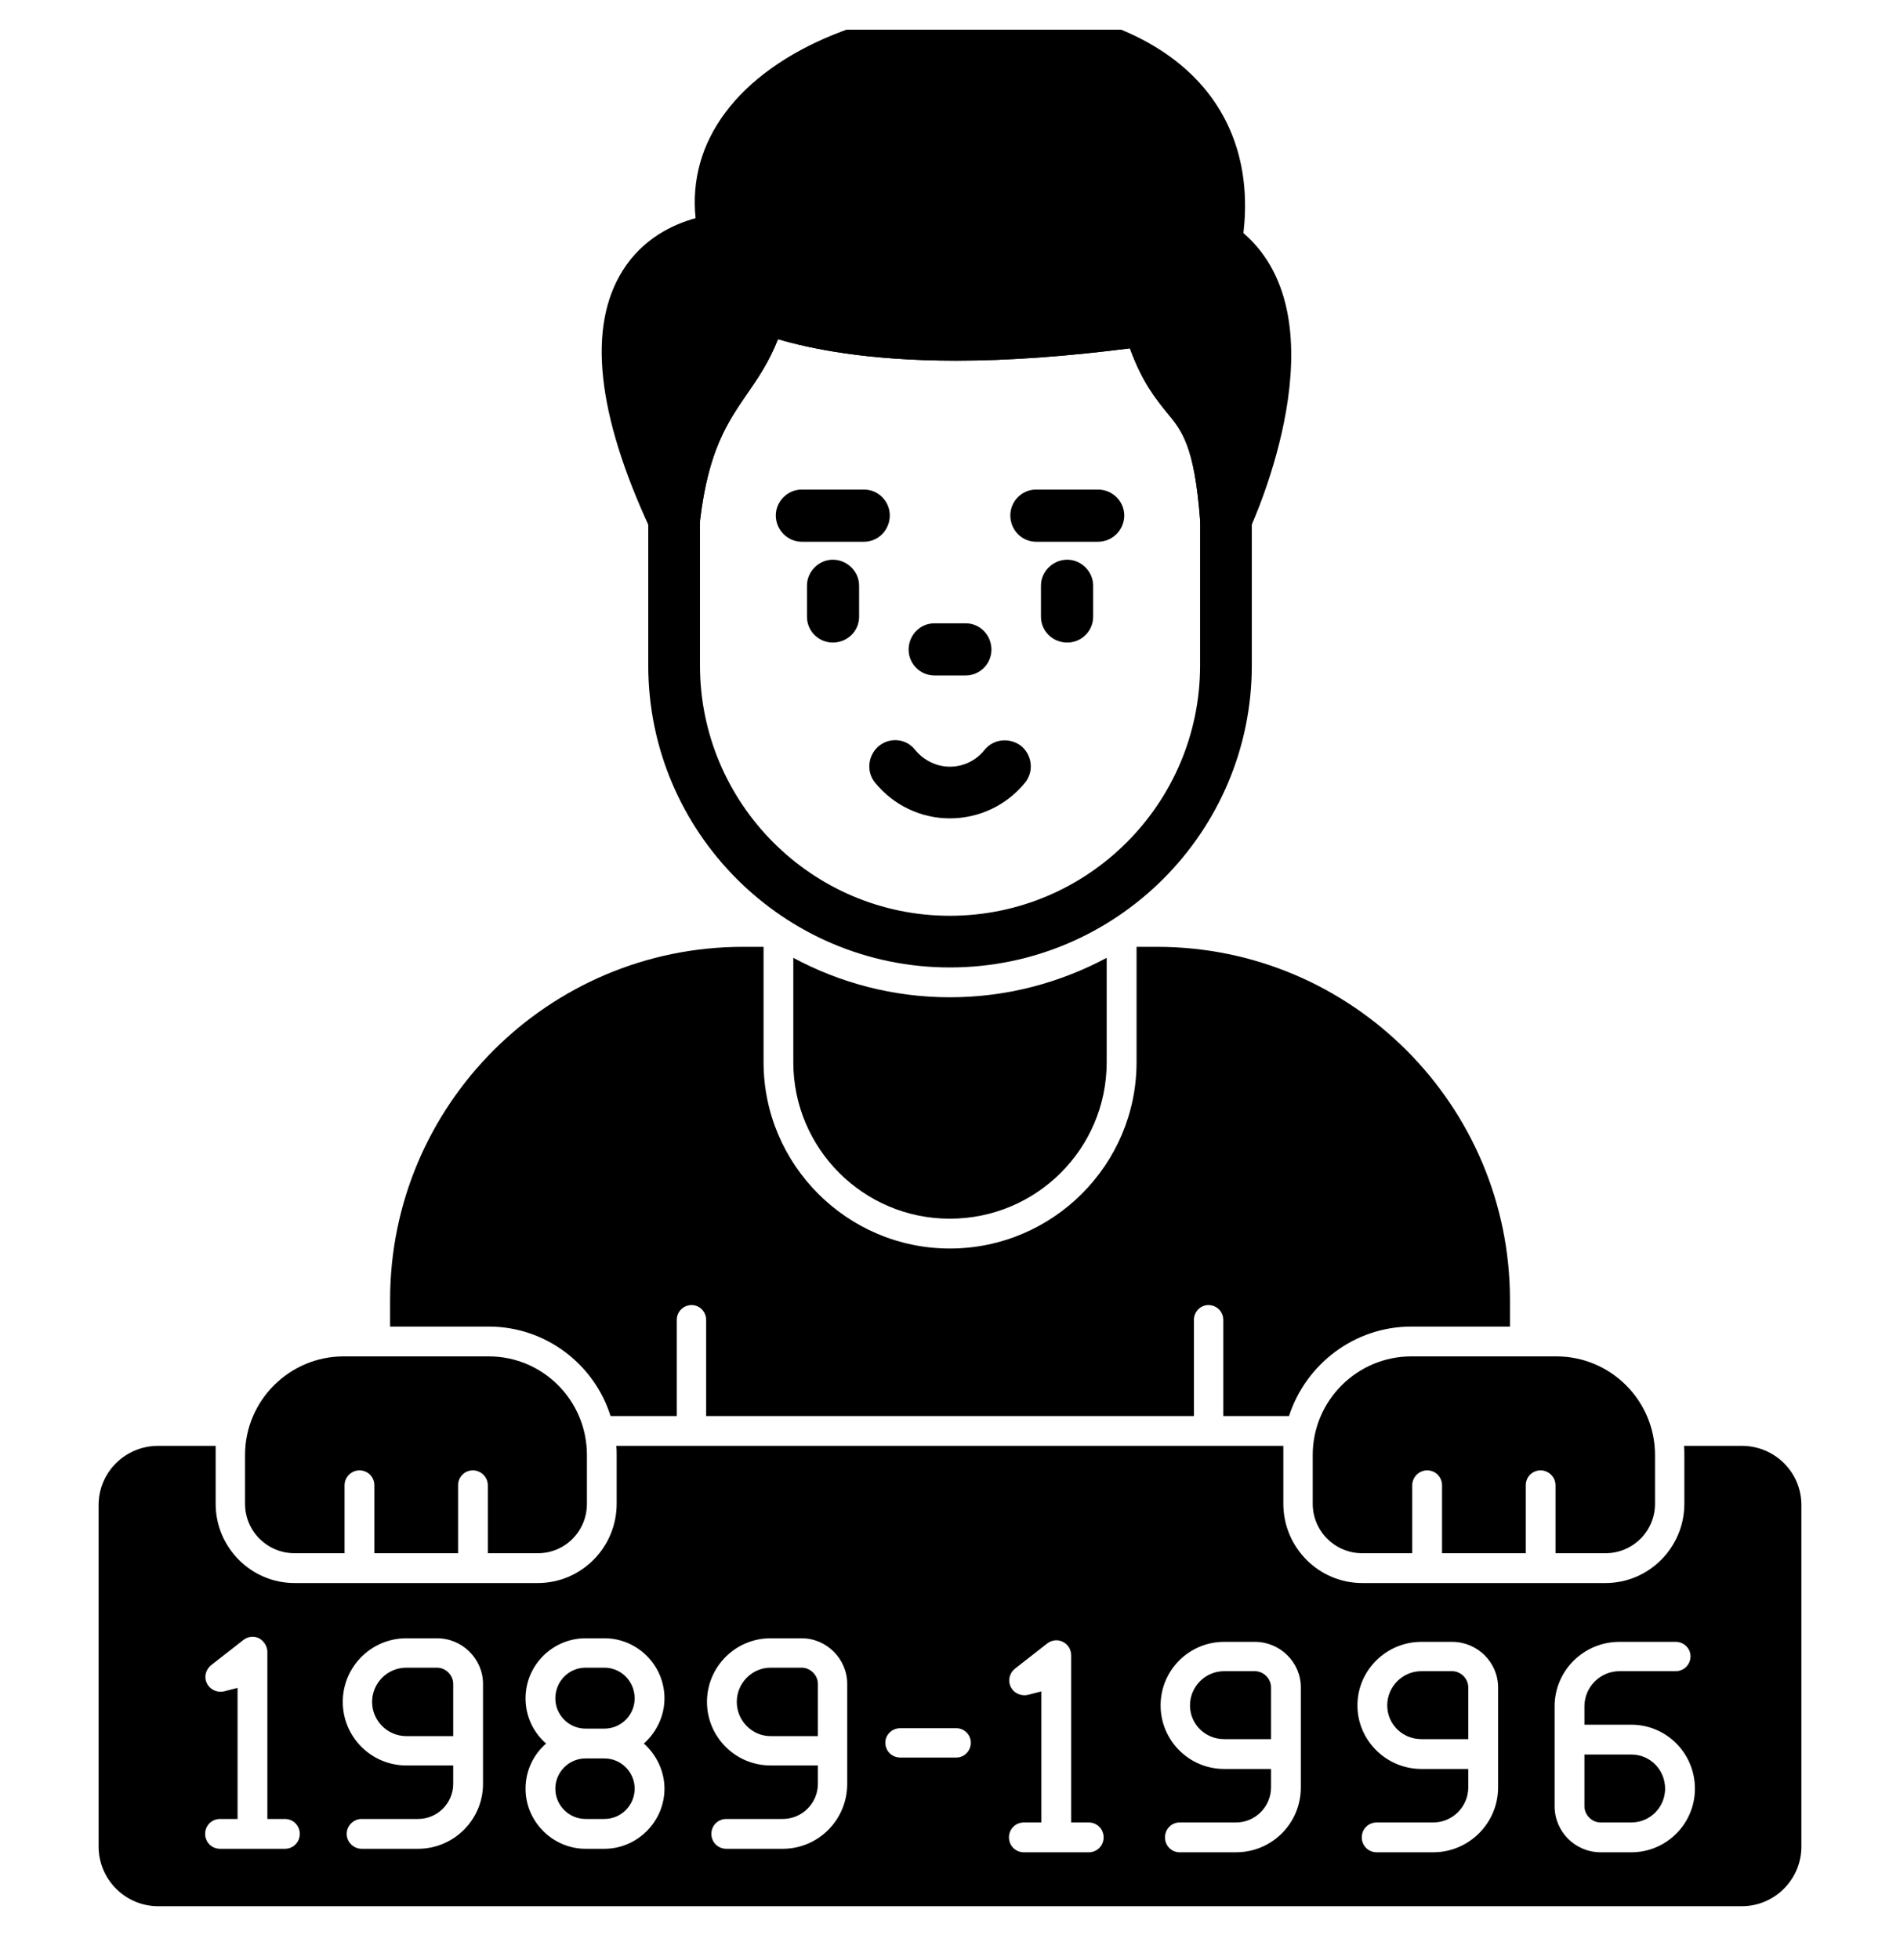 <svg width="32" height="33" viewBox="0 0 32 33" fill="none" xmlns="http://www.w3.org/2000/svg">
<g clip-path="url(#clip0_761_333)">
<path fill-rule="evenodd" clip-rule="evenodd" d="M14.55 9.121H13.502C13.266 9.121 13.066 8.921 13.066 8.678C13.066 8.441 13.266 8.242 13.502 8.242H14.55C14.794 8.242 14.986 8.441 14.986 8.678C14.986 8.921 14.794 9.121 14.55 9.121ZM18.492 9.121H17.451C17.208 9.121 17.016 8.921 17.016 8.678C17.016 8.441 17.208 8.242 17.451 8.242H18.492C18.736 8.242 18.935 8.441 18.935 8.678C18.935 8.921 18.736 9.121 18.492 9.121ZM14.026 10.818C13.79 10.818 13.591 10.627 13.591 10.383V9.859C13.591 9.623 13.79 9.423 14.026 9.423C14.27 9.423 14.469 9.623 14.469 9.859V10.383C14.469 10.627 14.27 10.818 14.026 10.818ZM17.975 10.818C17.732 10.818 17.532 10.627 17.532 10.383V9.859C17.532 9.623 17.732 9.423 17.975 9.423C18.212 9.423 18.411 9.623 18.411 9.859V10.383C18.411 10.627 18.212 10.818 17.975 10.818ZM16.263 11.372H15.739C15.495 11.372 15.303 11.173 15.303 10.937C15.303 10.693 15.495 10.494 15.739 10.494H16.263C16.506 10.494 16.698 10.693 16.698 10.937C16.698 11.173 16.506 11.372 16.263 11.372ZM15.997 13.778C15.51 13.778 15.045 13.557 14.735 13.173C14.587 12.989 14.617 12.716 14.801 12.56C14.993 12.405 15.266 12.435 15.414 12.627C15.561 12.804 15.775 12.908 15.997 12.908C16.226 12.908 16.44 12.804 16.58 12.627C16.735 12.435 17.008 12.413 17.2 12.56C17.385 12.716 17.414 12.989 17.267 13.173C16.957 13.557 16.492 13.778 15.997 13.778Z" fill="black"/>
<path fill-rule="evenodd" clip-rule="evenodd" d="M15.997 16.288C13.199 16.288 10.918 14.008 10.918 11.203V8.671C11.088 7.261 11.501 6.663 11.863 6.131C12.092 5.799 12.284 5.519 12.394 5.039C12.431 4.906 12.52 4.795 12.645 4.743C12.763 4.684 12.911 4.692 13.029 4.751C13.037 4.758 13.922 5.194 16.107 5.194C17.067 5.194 18.13 5.112 19.274 4.95C19.496 4.921 19.695 5.053 19.754 5.26C19.939 5.91 20.13 6.146 20.33 6.382C20.714 6.855 20.979 7.268 21.083 8.7V11.203C21.083 14.008 18.802 16.288 15.997 16.288ZM11.789 8.752V11.203C11.789 13.528 13.679 15.418 15.997 15.418C18.322 15.418 20.212 13.528 20.212 11.203V8.744C20.116 7.504 19.909 7.253 19.651 6.943C19.466 6.714 19.237 6.434 19.03 5.865C17.982 5.998 17.001 6.072 16.107 6.072C14.587 6.072 13.627 5.865 13.103 5.71C12.955 6.087 12.771 6.36 12.586 6.626C12.254 7.113 11.937 7.571 11.789 8.752Z" fill="black"/>
<path fill-rule="evenodd" clip-rule="evenodd" d="M10.283 23.84C10.01 22.969 9.191 22.334 8.231 22.334H6.57V21.884C6.57 18.606 9.235 15.941 12.513 15.941H12.86V17.883C12.86 19.61 14.27 21.02 15.997 21.02C17.732 21.02 19.142 19.61 19.142 17.883V15.941H19.488C22.766 15.941 25.431 18.606 25.431 21.884V22.334H23.77C22.81 22.334 21.991 22.969 21.71 23.84H20.603V22.223C20.603 22.083 20.492 21.972 20.352 21.972C20.219 21.972 20.108 22.083 20.108 22.223V23.84H11.893V22.223C11.893 22.083 11.782 21.972 11.649 21.972C11.509 21.972 11.398 22.083 11.398 22.223V23.84H10.283Z" fill="black"/>
<path fill-rule="evenodd" clip-rule="evenodd" d="M15.996 20.518C14.542 20.518 13.361 19.337 13.361 17.883V16.126C14.144 16.547 15.044 16.79 15.996 16.79C16.956 16.79 17.849 16.547 18.639 16.126V17.883C18.639 19.337 17.458 20.518 15.996 20.518ZM20.647 9.165C20.625 9.165 20.595 9.165 20.566 9.158C20.374 9.121 20.226 8.958 20.212 8.759C20.116 7.504 19.909 7.253 19.651 6.943C19.466 6.714 19.237 6.434 19.03 5.865C17.982 5.998 17 6.072 16.107 6.072C14.587 6.072 13.627 5.865 13.103 5.71C12.955 6.087 12.771 6.36 12.586 6.626C12.247 7.113 11.929 7.578 11.789 8.781C11.759 8.973 11.612 9.128 11.42 9.158C11.228 9.187 11.036 9.091 10.955 8.914C10.047 6.965 9.892 5.496 10.49 4.551C10.829 4.013 11.339 3.776 11.715 3.673C11.649 3.031 11.819 2.425 12.217 1.894C13.029 0.801 14.779 0.093 16.661 0.093C18.218 0.093 19.54 0.602 20.278 1.481C20.824 2.13 21.053 2.964 20.942 3.924C22.655 5.4 21.112 8.766 21.046 8.914C20.972 9.069 20.817 9.165 20.647 9.165ZM29.335 32.093H2.665C2.111 32.093 1.661 31.642 1.661 31.089V25.338C1.661 24.785 2.111 24.342 2.665 24.342H3.632V25.316C3.632 26.055 4.23 26.652 4.961 26.652H9.058C9.788 26.652 10.386 26.055 10.386 25.316V24.497C10.386 24.445 10.386 24.394 10.379 24.342H21.614V25.316C21.614 26.055 22.212 26.652 22.943 26.652H27.04C27.77 26.652 28.368 26.055 28.368 25.316V24.497C28.368 24.445 28.368 24.394 28.361 24.342H29.335C29.889 24.342 30.339 24.785 30.339 25.338V31.089C30.339 31.642 29.889 32.093 29.335 32.093ZM26.685 29.539H27.475C27.793 29.539 28.044 29.797 28.044 30.114C28.044 30.424 27.793 30.683 27.475 30.683H26.959C26.811 30.683 26.685 30.557 26.685 30.41V29.539ZM26.685 29.037V28.727C26.685 28.402 26.951 28.136 27.276 28.136H28.221C28.361 28.136 28.472 28.025 28.472 27.885C28.472 27.752 28.361 27.642 28.221 27.642H27.276C26.671 27.642 26.183 28.129 26.183 28.727V30.41C26.183 30.838 26.53 31.185 26.959 31.185H27.475C28.066 31.185 28.546 30.705 28.546 30.114C28.546 29.517 28.066 29.037 27.475 29.037H26.685ZM23.939 28.136H24.456C24.604 28.136 24.729 28.262 24.729 28.409V29.28H23.939C23.622 29.28 23.364 29.029 23.364 28.712C23.364 28.395 23.622 28.136 23.939 28.136ZM24.139 31.185C24.737 31.185 25.231 30.698 25.231 30.092V28.409C25.231 27.988 24.884 27.642 24.456 27.642H23.939C23.349 27.642 22.862 28.121 22.862 28.712C22.862 29.302 23.349 29.782 23.939 29.782H24.729V30.092C24.729 30.417 24.463 30.683 24.139 30.683H23.186C23.046 30.683 22.935 30.794 22.935 30.934C22.935 31.074 23.046 31.185 23.186 31.185H24.139ZM18.041 30.683V27.87C18.041 27.774 17.99 27.686 17.901 27.642C17.812 27.597 17.709 27.612 17.635 27.671L17.096 28.092C16.986 28.18 16.964 28.335 17.052 28.446C17.111 28.52 17.215 28.557 17.311 28.535L17.539 28.476V30.683H17.244C17.104 30.683 16.993 30.794 16.993 30.934C16.993 31.074 17.104 31.185 17.244 31.185H18.337C18.477 31.185 18.587 31.074 18.587 30.934C18.587 30.794 18.477 30.683 18.337 30.683H18.041ZM20.617 28.136H21.134C21.282 28.136 21.407 28.262 21.407 28.409V29.28H20.617C20.3 29.28 20.042 29.029 20.042 28.712C20.042 28.395 20.3 28.136 20.617 28.136ZM20.817 31.185C21.422 31.185 21.909 30.698 21.909 30.092V28.409C21.909 27.988 21.562 27.642 21.134 27.642H20.617C20.027 27.642 19.547 28.121 19.547 28.712C19.547 29.302 20.027 29.782 20.617 29.782H21.407V30.092C21.407 30.417 21.142 30.683 20.817 30.683H19.865C19.732 30.683 19.621 30.794 19.621 30.934C19.621 31.074 19.732 31.185 19.865 31.185H20.817ZM16.107 29.59C16.24 29.59 16.351 29.48 16.351 29.339C16.351 29.206 16.24 29.096 16.107 29.096H15.162C15.022 29.096 14.911 29.206 14.911 29.339C14.911 29.48 15.022 29.59 15.162 29.59H16.107ZM12.977 28.077H13.502C13.649 28.077 13.775 28.203 13.775 28.35V29.229H12.977C12.667 29.229 12.409 28.97 12.409 28.653C12.409 28.335 12.667 28.077 12.977 28.077ZM13.184 31.126C13.782 31.126 14.269 30.639 14.269 30.033V28.35C14.269 27.93 13.922 27.582 13.502 27.582H12.977C12.387 27.582 11.907 28.062 11.907 28.653C11.907 29.243 12.387 29.723 12.977 29.723H13.775V30.033C13.775 30.358 13.509 30.624 13.184 30.624H12.232C12.092 30.624 11.981 30.735 11.981 30.875C11.981 31.015 12.092 31.126 12.232 31.126H13.184ZM4.503 30.624V27.811C4.503 27.715 4.444 27.627 4.363 27.582C4.274 27.538 4.171 27.553 4.097 27.612L3.558 28.033C3.448 28.121 3.425 28.276 3.514 28.387C3.573 28.461 3.676 28.498 3.772 28.476L4.001 28.417V30.624H3.706C3.566 30.624 3.455 30.735 3.455 30.875C3.455 31.015 3.566 31.126 3.706 31.126H4.798C4.939 31.126 5.049 31.015 5.049 30.875C5.049 30.735 4.939 30.624 4.798 30.624H4.503ZM9.862 29.605H10.18C10.46 29.605 10.689 29.834 10.689 30.114C10.689 30.395 10.46 30.624 10.18 30.624H9.862C9.582 30.624 9.353 30.395 9.353 30.114C9.353 29.834 9.582 29.605 9.862 29.605ZM10.844 29.354C11.051 29.17 11.191 28.896 11.191 28.594C11.191 28.033 10.733 27.582 10.18 27.582H9.862C9.309 27.582 8.851 28.033 8.851 28.594C8.851 28.896 8.984 29.17 9.198 29.354C8.984 29.539 8.851 29.812 8.851 30.114C8.851 30.668 9.309 31.126 9.862 31.126H10.18C10.733 31.126 11.191 30.668 11.191 30.114C11.191 29.812 11.051 29.539 10.844 29.354ZM9.862 28.077H10.18C10.46 28.077 10.689 28.306 10.689 28.594C10.689 28.874 10.46 29.103 10.18 29.103H9.862C9.582 29.103 9.353 28.874 9.353 28.594C9.353 28.306 9.582 28.077 9.862 28.077ZM6.843 28.077H7.36C7.508 28.077 7.633 28.203 7.633 28.35V29.229H6.843C6.526 29.229 6.267 28.97 6.267 28.653C6.267 28.335 6.526 28.077 6.843 28.077ZM7.042 31.126C7.64 31.126 8.135 30.639 8.135 30.033V28.35C8.135 27.93 7.788 27.582 7.36 27.582H6.843C6.253 27.582 5.773 28.062 5.773 28.653C5.773 29.243 6.253 29.723 6.843 29.723H7.633V30.033C7.633 30.358 7.367 30.624 7.042 30.624H6.09C5.957 30.624 5.839 30.735 5.839 30.875C5.839 31.015 5.957 31.126 6.09 31.126H7.042Z" fill="black"/>
<path fill-rule="evenodd" clip-rule="evenodd" d="M9.058 26.15H8.216V25.006C8.216 24.866 8.098 24.755 7.965 24.755C7.825 24.755 7.715 24.866 7.715 25.006V26.15H6.305V25.006C6.305 24.866 6.194 24.755 6.054 24.755C5.921 24.755 5.803 24.866 5.803 25.006V26.15H4.961C4.503 26.15 4.127 25.781 4.127 25.316V24.497C4.127 23.581 4.873 22.836 5.788 22.836H8.231C9.147 22.836 9.885 23.581 9.885 24.497V25.316C9.885 25.781 9.516 26.15 9.058 26.15ZM27.04 26.15H26.198V25.006C26.198 24.866 26.08 24.755 25.948 24.755C25.807 24.755 25.697 24.866 25.697 25.006V26.15H24.287V25.006C24.287 24.866 24.176 24.755 24.036 24.755C23.903 24.755 23.785 24.866 23.785 25.006V26.15H22.943C22.485 26.15 22.109 25.781 22.109 25.316V24.497C22.109 23.581 22.855 22.836 23.77 22.836H26.213C27.129 22.836 27.874 23.581 27.874 24.497V25.316C27.874 25.781 27.498 26.15 27.04 26.15Z" fill="black"/>
</g>
<defs>
<clipPath id="clip0_761_333">
<rect width="32" height="32" fill="white" transform="translate(0 0.5)"/>
</clipPath>
</defs>
</svg>

